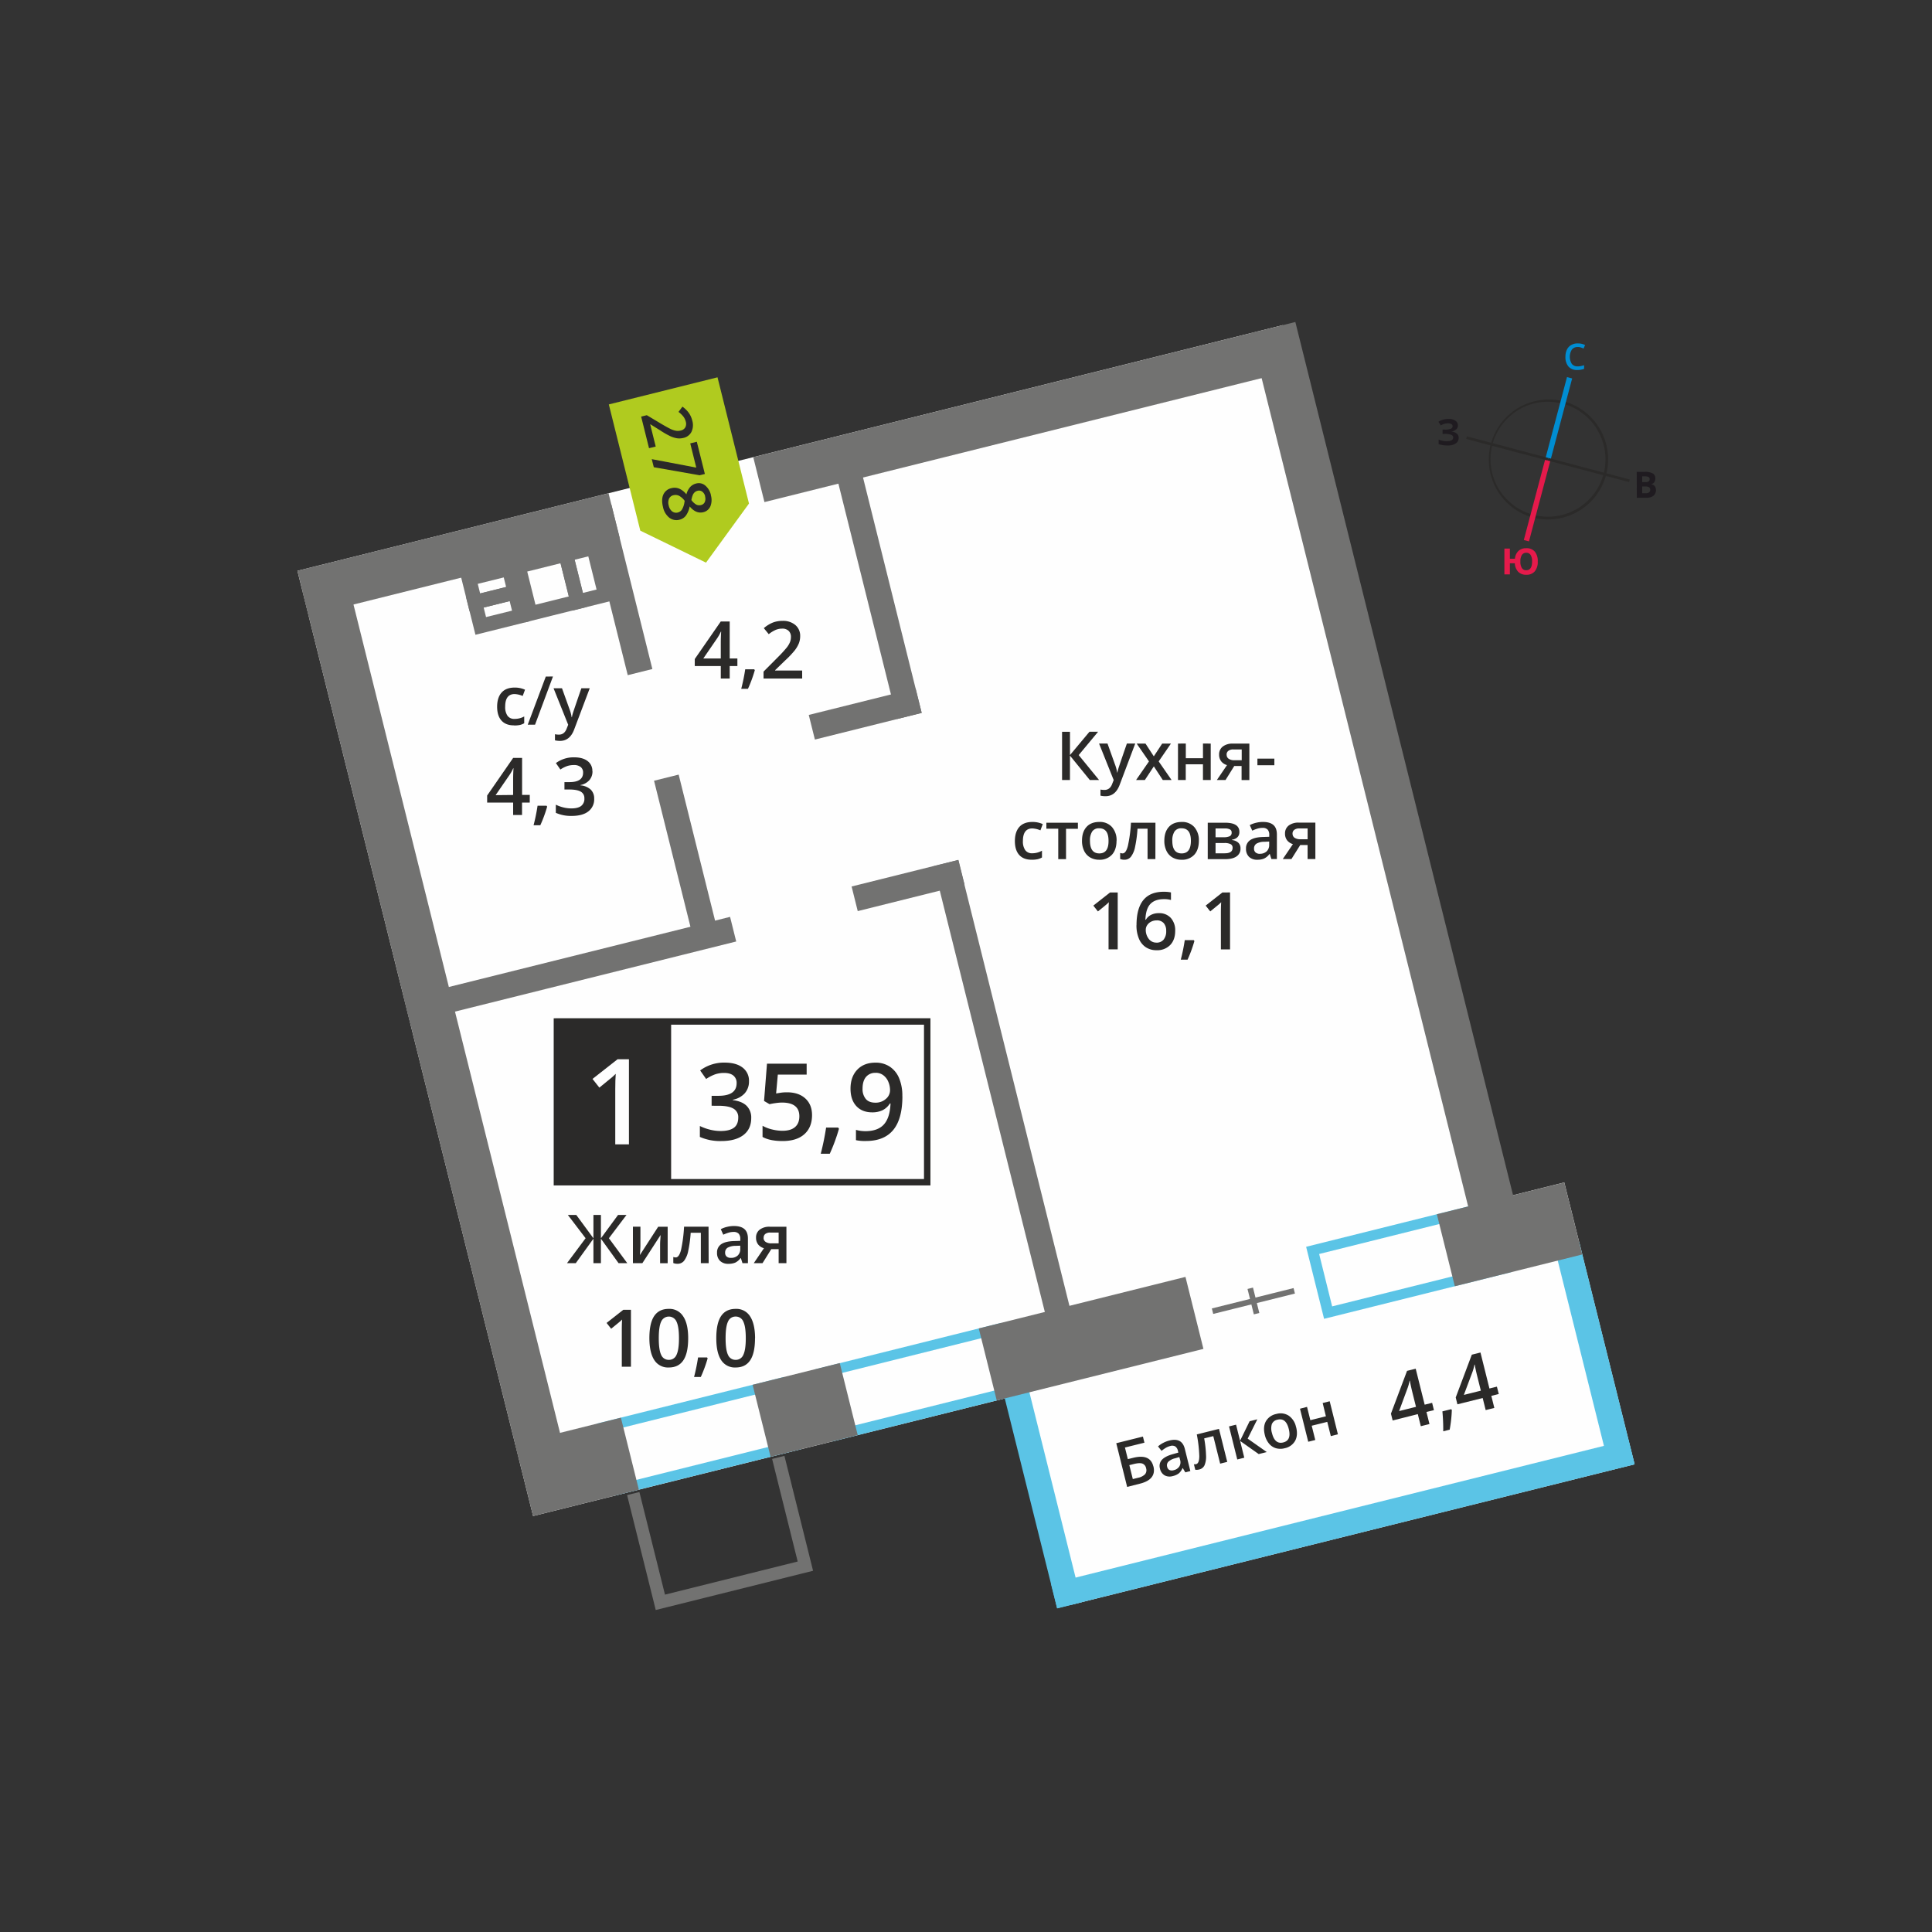 <svg id="Layer_1" data-name="Layer 1" xmlns="http://www.w3.org/2000/svg" width="1200" height="1200" viewBox="0 0 1200 1200">
  <rect x="0" y="0" width="1200" height="1200" fill="#333333" stroke="none"/>
  <defs>
    <style>
      .cls-1, .cls-8 {
        fill: #fefefe;
      }

      .cls-2, .cls-3 {
        fill: #5bc4e6;
      }

      .cls-3, .cls-5, .cls-6, .cls-8, .cls-9 {
        fill-rule: evenodd;
      }

      .cls-4, .cls-5 {
        fill: #727271;
      }

      .cls-6, .cls-7 {
        fill: #2b2a29;
      }

      .cls-9 {
        fill: #b0cb1f;
      }

      .cls-10 {
        fill: #008dd2;
      }

      .cls-11 {
        fill: #e51a4b;
      }

      .cls-12 {
        fill: #1f1b20;
      }
    </style>
  </defs>
  <g>
    <rect class="cls-1" x="248.55" y="269.25" width="630.82" height="605.07" transform="translate(-121.57 153.42) rotate(-14)"/>
    <rect class="cls-1" x="638.29" y="775.36" width="360.5" height="180.44" transform="translate(-185.09 223.73) rotate(-14)"/>
    <rect class="cls-2" x="649.25" y="938.69" width="369.6" height="15.76" transform="translate(-204.25 229.93) rotate(-14)"/>
    <path class="cls-3" d="M386.72,921.3l103-25.69-8.11-32.54-103,25.69Zm111.09-21.23L381.7,929l-11.15-44.73,116.11-28.95Z"/>
    <path class="cls-3" d="M521.88,887.6l103-25.7-8.11-32.53-103,25.69ZM633,866.37l-116.11,29-11.15-44.73,116.11-29Z"/>
    <path class="cls-3" d="M827.42,811.42l103.05-25.69-8.12-32.54-103,25.69Zm111.09-21.23-116.1,28.95-11.15-44.73,116.1-28.95Z"/>
    <rect class="cls-4" x="254.58" y="355.61" width="28.74" height="554.63" transform="translate(-145.14 83.87) rotate(-14)"/>
    <rect class="cls-4" x="844.77" y="195.06" width="28.75" height="566.55" transform="translate(-90.2 222.06) rotate(-14)"/>
    <polygon class="cls-5" points="497.37 977.54 505.01 975.64 503.11 967.99 487.22 904.26 479.57 906.16 495.46 969.89 413.03 990.45 397.14 926.72 389.5 928.62 405.39 992.36 407.29 1000 414.94 998.1 497.37 977.54"/>
    <rect class="cls-4" x="529.8" y="542.17" width="68.36" height="15.76" transform="translate(-116.28 152.72) rotate(-14)"/>
    <rect class="cls-4" x="503.22" y="435.56" width="68.36" height="15.76" transform="translate(-91.31 143.18) rotate(-14)"/>
    <rect class="cls-4" x="272.64" y="591.68" width="185.49" height="15.76" transform="translate(-134.2 106.21) rotate(-14)"/>
    <rect class="cls-4" x="252.8" y="619.59" width="1.33" height="15.76" transform="translate(-144.28 79.96) rotate(-14)"/>
    <rect class="cls-4" x="536.13" y="275.18" width="15.76" height="172.1" transform="translate(-71.22 142.3) rotate(-14)"/>
    <rect class="cls-4" x="376.94" y="313.85" width="15.76" height="105.17" transform="translate(-77.21 103.97) rotate(-14)"/>
    <rect class="cls-4" x="418.73" y="481.45" width="15.76" height="105.17" transform="translate(-116.53 119.08) rotate(-14)"/>
    <rect class="cls-4" x="615.73" y="531.62" width="15.76" height="297.73" transform="translate(-146.13 171.12) rotate(-14)"/>
    <rect class="cls-2" x="639.22" y="857.02" width="15.76" height="142.11" transform="translate(-205.35 184.17) rotate(-14)"/>
    <rect class="cls-2" x="982.55" y="771.41" width="15.76" height="142.11" transform="translate(-174.35 264.54) rotate(-14)"/>
    <rect class="cls-4" x="185.25" y="330.02" width="199.15" height="28.74" transform="translate(-74.85 79.13) rotate(-14)"/>
    <rect class="cls-4" x="466.53" y="244.37" width="323.72" height="28.74" transform="translate(-43.93 159.72) rotate(-14)"/>
    <rect class="cls-4" x="324.53" y="888.04" width="67.71" height="46.09" transform="translate(-209.77 113.77) rotate(-14)"/>
    <rect class="cls-4" x="472.19" y="852.71" width="55.79" height="46.09" transform="translate(-196.99 146.97) rotate(-14)"/>
    <rect class="cls-4" x="611.55" y="808.42" width="132.31" height="46.09" transform="translate(-181.02 188.65) rotate(-14)"/>
    <rect class="cls-4" x="896.83" y="743.62" width="81.57" height="46.09" transform="translate(-157.63 249.62) rotate(-14)"/>
    <rect class="cls-4" x="752.35" y="806.31" width="52.31" height="3.51" transform="translate(-172.37 212.35) rotate(-14)"/>
    <rect class="cls-4" x="776.75" y="799.94" width="3.51" height="16.26" transform="translate(-172.35 212.33) rotate(-14)"/>
    <path class="cls-6" d="M764,589.68h-5.68V566.85c0-2.72.06-4.89.19-6.48-.37.38-.82.81-1.37,1.28s-2.34,1.94-5.43,4.45l-2.84-3.61,10.4-8.17H764Zm-22.14-5.19a81.29,81.29,0,0,1-4.25,11.58H733.4a117.14,117.14,0,0,0,2.48-12.14h5.59Zm-23.62,1a5.54,5.54,0,0,0,4.51-1.89,8.14,8.14,0,0,0,1.59-5.39,7.13,7.13,0,0,0-1.49-4.8,5.54,5.54,0,0,0-4.46-1.74,7.42,7.42,0,0,0-3.39.79,6.32,6.32,0,0,0-2.45,2.15,5.11,5.11,0,0,0-.89,2.8,9,9,0,0,0,1.85,5.74A5.78,5.78,0,0,0,718.21,585.47Zm-12.33-10.84q0-20.76,16.9-20.76a21.18,21.18,0,0,1,4.5.41V559a15.13,15.13,0,0,0-4.26-.53q-5.68,0-8.53,3t-3.1,9.79h.29a7.76,7.76,0,0,1,3.2-3,10.24,10.24,0,0,1,4.83-1.08,9.62,9.62,0,0,1,7.5,3,11.42,11.42,0,0,1,2.69,8q0,5.57-3.11,8.8a11.22,11.22,0,0,1-8.48,3.22,11.86,11.86,0,0,1-6.6-1.82,11.68,11.68,0,0,1-4.32-5.32A21.09,21.09,0,0,1,705.88,574.63Zm-11.68,15h-5.69V566.85q0-4.1.2-6.48c-.37.38-.82.81-1.37,1.28s-2.34,2-5.43,4.45l-2.85-3.61,10.4-8.17h4.74Zm108.61-71.86a2.92,2.92,0,0,0,1.32,2.62,6.39,6.39,0,0,0,3.55.86h4.48v-6.71h-5.24a4.91,4.91,0,0,0-3,.83A2.87,2.87,0,0,0,802.81,517.82Zm-.7,15.77h-5.38l6.3-9.27a6.87,6.87,0,0,1-3.6-2.34,6.64,6.64,0,0,1-1.31-4.2,6.06,6.06,0,0,1,2.29-5,9.85,9.85,0,0,1,6.27-1.81H817v22.64h-4.83v-8.72H807.6Zm-19.63-3.27a6,6,0,0,0,4.21-1.47,5.35,5.35,0,0,0,1.59-4.11v-2l-2.91.13a9.71,9.71,0,0,0-4.94,1.14,3.43,3.43,0,0,0-1.55,3.1,3,3,0,0,0,.9,2.35A3.88,3.88,0,0,0,782.48,530.32Zm7.17,3.27-1-3.14h-.16a9.21,9.21,0,0,1-3.3,2.81A10.34,10.34,0,0,1,781,534a7.19,7.19,0,0,1-5.21-1.8,6.76,6.76,0,0,1-1.87-5.11,6,6,0,0,1,2.6-5.28q2.6-1.79,7.91-1.94l3.92-.13v-1.21a4.64,4.64,0,0,0-1-3.25,4.1,4.1,0,0,0-3.14-1.07,10.84,10.84,0,0,0-3.33.51,24.32,24.32,0,0,0-3.08,1.21l-1.55-3.44a16.91,16.91,0,0,1,4-1.47,18.23,18.23,0,0,1,4.13-.5q4.33,0,6.52,1.88c1.47,1.26,2.2,3.23,2.2,5.93v15.25ZM765,517.16a2.09,2.09,0,0,0-1.06-2,6.51,6.51,0,0,0-3.14-.59H755v5.45h5.11a8.58,8.58,0,0,0,3.67-.62A2.32,2.32,0,0,0,765,517.16Zm.59,9.46a2.42,2.42,0,0,0-1.26-2.32,8.27,8.27,0,0,0-3.81-.69H755V530h5.67Q765.6,530,765.59,526.62Zm4.22-9.88c0,2.68-1.56,4.29-4.69,4.86v.16a6.73,6.73,0,0,1,4,1.65,4.66,4.66,0,0,1,1.38,3.5,5.66,5.66,0,0,1-2.44,5q-2.45,1.73-7.12,1.73H750.15V511h10.77Q769.82,511,769.81,516.74Zm-41.67,5.49c0,5.22,1.93,7.84,5.8,7.84s5.74-2.62,5.74-7.84-1.93-7.76-5.78-7.76a4.92,4.92,0,0,0-4.39,2A10.21,10.21,0,0,0,728.14,522.23Zm16.49,0q0,5.55-2.84,8.66a10.19,10.19,0,0,1-7.93,3.12,10.91,10.91,0,0,1-5.61-1.43,9.41,9.41,0,0,1-3.75-4.13,13.92,13.92,0,0,1-1.31-6.22c0-3.68.94-6.54,2.82-8.61s4.55-3.09,8-3.09a10,10,0,0,1,7.78,3.16A12.27,12.27,0,0,1,744.63,522.23Zm-27,11.36h-4.86V514.72h-6.24A77.88,77.88,0,0,1,705,526.1a14.69,14.69,0,0,1-2.54,6,5,5,0,0,1-4.06,1.89,6.88,6.88,0,0,1-2.65-.46v-3.77a4.35,4.35,0,0,0,1.52.29c1.4,0,2.49-1.57,3.29-4.7A88.92,88.92,0,0,0,702.46,511h15.21ZM677,522.22q0,7.85,5.8,7.85t5.73-7.84q0-7.76-5.77-7.76a4.92,4.92,0,0,0-4.39,2A10.14,10.14,0,0,0,677,522.22Zm16.49,0q0,5.55-2.85,8.66a10.19,10.19,0,0,1-7.92,3.12,10.89,10.89,0,0,1-5.61-1.43,9.41,9.41,0,0,1-3.75-4.13,13.92,13.92,0,0,1-1.31-6.22c0-3.68.94-6.54,2.82-8.61s4.55-3.09,8-3.09a10,10,0,0,1,7.79,3.16A12.3,12.3,0,0,1,693.53,522.23ZM669.5,511v3.77h-7.37v18.87h-4.83V514.72h-7.38V511ZM640.83,534q-5.13,0-7.8-3c-1.78-2-2.67-4.87-2.67-8.6s.93-6.75,2.79-8.8,4.55-3.07,8.08-3.07a15.27,15.27,0,0,1,6.45,1.33l-1.46,3.88a14.59,14.59,0,0,0-5-1.19q-5.86,0-5.87,7.8a9.36,9.36,0,0,0,1.46,5.72,5.08,5.08,0,0,0,4.3,1.92,12.32,12.32,0,0,0,6.08-1.61v4.21a9.52,9.52,0,0,1-2.76,1.09A16.46,16.46,0,0,1,640.83,534ZM781,475.3v-4.11h10.53v4.11Zm-19.1-6.58a2.92,2.92,0,0,0,1.32,2.61,6.33,6.33,0,0,0,3.54.87h4.49v-6.71H766a4.84,4.84,0,0,0-3,.84A2.83,2.83,0,0,0,761.86,468.72Zm-.7,15.76h-5.38l6.3-9.27a6.84,6.84,0,0,1-3.61-2.34,6.67,6.67,0,0,1-1.3-4.19,6.06,6.06,0,0,1,2.29-5,9.8,9.8,0,0,1,6.26-1.81H776v22.64h-4.83v-8.72h-4.56Zm-24.67-22.64v9.1h10.66v-9.1H752v22.64h-4.82v-9.77H736.49v9.77h-4.82V461.84Zm-22.88,11.08L706,461.84h5.48l5.17,7.93,5.21-7.93h5.44l-7.62,11.08,8,11.56h-5.45L716.67,476l-5.57,8.47h-5.45Zm-31-11.08h5.24l4.6,12.84a24.38,24.38,0,0,1,1.39,5.15h.16a22.42,22.42,0,0,1,.68-2.73q.49-1.61,5.2-15.26h5.2l-9.68,25.65c-1.76,4.7-4.7,7.06-8.81,7.05a13.42,13.42,0,0,1-3.11-.34v-3.8a11,11,0,0,0,2.48.24c2.32,0,4-1.34,4.89-4l.84-2.13Zm0,22.64H676.9l-12.33-15.17v15.17h-4.9V454.54h4.91V469l12.11-14.5h5.36L670,469Z"/>
    <path class="cls-6" d="M474.28,768.79a2.92,2.92,0,0,0,1.32,2.61,6.25,6.25,0,0,0,3.54.87h4.49v-6.71h-5.24a4.84,4.84,0,0,0-3,.84,2.85,2.85,0,0,0-1.07,2.39m-.7,15.77H468.2l6.3-9.28a6.78,6.78,0,0,1-3.61-2.34,6.65,6.65,0,0,1-1.3-4.19,6,6,0,0,1,2.29-5,9.86,9.86,0,0,1,6.26-1.81h10.32v22.65h-4.83v-8.73h-4.57ZM454,781.29a6,6,0,0,0,4.21-1.47,5.35,5.35,0,0,0,1.58-4.11v-2l-2.91.12a10,10,0,0,0-4.94,1.14,3.47,3.47,0,0,0-1.55,3.11,3.05,3.05,0,0,0,.9,2.35A3.89,3.89,0,0,0,454,781.29Zm7.16,3.27-1-3.15H460a9.15,9.15,0,0,1-3.29,2.82,10.77,10.77,0,0,1-4.26.75,7.18,7.18,0,0,1-5.21-1.81,6.74,6.74,0,0,1-1.87-5.1,6,6,0,0,1,2.6-5.28c1.73-1.19,4.38-1.84,7.92-1.94l3.91-.13v-1.21a4.62,4.62,0,0,0-1-3.25,4.18,4.18,0,0,0-3.15-1.08,10.84,10.84,0,0,0-3.33.52,25.88,25.88,0,0,0-3.08,1.2l-1.55-3.43a16.23,16.23,0,0,1,4-1.47,17.82,17.82,0,0,1,4.14-.5c2.88,0,5.06.62,6.52,1.88s2.2,3.23,2.2,5.92v15.26Zm-21,0h-4.85V765.69H429a79.29,79.29,0,0,1-1.55,11.38,14.83,14.83,0,0,1-2.54,6,5,5,0,0,1-4.07,1.88,6.8,6.8,0,0,1-2.64-.45v-3.77a4.28,4.28,0,0,0,1.51.28c1.4,0,2.49-1.56,3.3-4.69a90.31,90.31,0,0,0,1.87-14.39h15.21Zm-42.38-22.65v11.61q0,2-.33,6l11.37-17.57h5.88v22.65H410V773.15c0-.63,0-1.64.12-3s.14-2.43.19-3.07L399,784.56h-5.88V761.92Zm-34.05,7.17L352.7,754.62h5.24l10.65,14.5v-14.5h4.65v14.5l10.64-14.5h5.25L378.2,769.08l11.4,15.48h-5.41l-10.95-15.18v15.18h-4.65V769.38l-10.95,15.18h-5.45Z"/>
    <path class="cls-6" d="M450.68,831.21q0,7.23,1.5,10.32a5,5,0,0,0,4.75,3.1,5,5,0,0,0,4.78-3.15c1-2.09,1.51-5.52,1.51-10.27s-.5-8.17-1.51-10.29a5,5,0,0,0-4.78-3.18,5,5,0,0,0-4.75,3.12q-1.5,3.12-1.5,10.35m18.27,0c0,6.15-1,10.7-3,13.69s-5,4.47-9.05,4.47a10.06,10.06,0,0,1-9-4.62q-3-4.62-3-13.54,0-9.36,3-13.8t9-4.44a10,10,0,0,1,9,4.65Q468.95,822.28,469,831.22ZM439.53,843.7a82.81,82.81,0,0,1-4.26,11.58h-4.18a120,120,0,0,0,2.49-12.14h5.59Zm-30.35-12.49c0,4.82.49,8.26,1.49,10.32a5,5,0,0,0,4.76,3.1,5,5,0,0,0,4.78-3.15c1-2.09,1.51-5.52,1.51-10.27s-.51-8.17-1.51-10.29a5.19,5.19,0,0,0-9.54-.06C409.67,822.94,409.18,826.39,409.18,831.21Zm18.26,0c0,6.15-1,10.7-3,13.69s-5,4.47-9.05,4.47a10.05,10.05,0,0,1-9-4.62q-3-4.62-3.05-13.54,0-9.36,3-13.8t9-4.44a10,10,0,0,1,9,4.65C426.43,820.72,427.45,825.26,427.44,831.22Zm-35.55,17.67h-5.68V826.06c0-2.73.06-4.89.2-6.48-.38.38-.83.81-1.38,1.28s-2.34,1.94-5.43,4.45l-2.84-3.61,10.4-8.17h4.73Z"/>
    <path class="cls-6" d="M919.78,863.77l-2.15-8.62c-.77-3.06-1.31-5.59-1.65-7.59l-.18.05a28.72,28.72,0,0,1-1.13,4.27l-5.44,14.52Zm11.14,2.07L926.29,867l1.87,7.49-5.38,1.34-1.86-7.5-15.69,3.92L904.17,868l10-26.58,5.38-1.35,5.57,22.35,4.63-1.15Zm-29.16,9.88A82,82,0,0,1,900.42,888l-4,1a121.42,121.42,0,0,0-.52-12.37l5.42-1.35Zm-22.26-1.91-2.15-8.61c-.77-3.07-1.31-5.6-1.65-7.6l-.18,0a27.73,27.73,0,0,1-1.14,4.27L869,876.44Zm11.14,2.07L886,877l1.87,7.5-5.38,1.34-1.87-7.5L865,882.29l-1.06-4.24,10-26.58,5.38-1.34,5.57,22.34,4.63-1.15Z"/>
    <path class="cls-6" d="M368,479a8.22,8.22,0,0,1-1.95,5.6,9.92,9.92,0,0,1-5.52,3v.19a10.72,10.72,0,0,1,6.39,2.65,7.58,7.58,0,0,1,2.13,5.63A9.35,9.35,0,0,1,365.4,504q-3.6,2.77-10.25,2.78a23,23,0,0,1-9.92-1.92v-5.06a23.05,23.05,0,0,0,4.76,1.72,20.87,20.87,0,0,0,4.84.6q4.11,0,6.14-1.53a5.51,5.51,0,0,0,2-4.71,4.52,4.52,0,0,0-2.25-4.17c-1.5-.88-3.85-1.33-7.07-1.33h-3.06v-4.6h3.11q8.47,0,8.47-5.85a4.32,4.32,0,0,0-1.48-3.52,6.64,6.64,0,0,0-4.35-1.23,13.13,13.13,0,0,0-3.87.57,18.17,18.17,0,0,0-4.4,2.21l-2.79-4a18.52,18.52,0,0,1,11.3-3.57q5.34,0,8.35,2.29a7.51,7.51,0,0,1,3,6.33m-28.08,22a82.35,82.35,0,0,1-4.26,11.58h-4.18a117,117,0,0,0,2.48-12.13h5.59Zm-21.14-7.24V485q0-4.74.24-7.77h-.2a27.24,27.24,0,0,1-2.12,3.87l-8.79,12.78Zm10.32,4.71h-4.78v7.72h-5.53v-7.72H302.58v-4.37l16.16-23.37h5.54v23h4.77Zm14.79-71h5.24l4.61,12.84a24.38,24.38,0,0,1,1.39,5.15h.16a22.42,22.42,0,0,1,.68-2.73q.48-1.6,5.2-15.26h5.2l-9.68,25.65q-2.65,7.05-8.81,7.06a14.6,14.6,0,0,1-3.11-.35v-3.8a11.46,11.46,0,0,0,2.47.25q3.49,0,4.9-4l.84-2.13Zm-.36-7.3-11.13,29.94h-4.54L339,420.24Zm-24.2,30.36q-5.13,0-7.8-3c-1.79-2-2.68-4.88-2.68-8.61s.94-6.75,2.8-8.8,4.55-3.07,8.07-3.07a15.09,15.09,0,0,1,6.45,1.34l-1.45,3.87a14.54,14.54,0,0,0-5-1.18q-5.86,0-5.87,7.79a9.36,9.36,0,0,0,1.46,5.72,5.06,5.06,0,0,0,4.29,1.92A12.16,12.16,0,0,0,325.6,445v4.21a9.19,9.19,0,0,1-2.75,1.09A16.46,16.46,0,0,1,319.29,450.6Z"/>
    <path class="cls-6" d="M498.25,421.45h-24v-4.3l9.12-9.17a77.8,77.8,0,0,0,5.36-5.86,14.35,14.35,0,0,0,1.93-3.26,8.79,8.79,0,0,0,.6-3.26,5,5,0,0,0-1.44-3.78,5.5,5.5,0,0,0-4-1.37,10.25,10.25,0,0,0-3.93.75,18.33,18.33,0,0,0-4.4,2.7l-3.06-3.74a19.93,19.93,0,0,1,5.73-3.53,16.89,16.89,0,0,1,5.93-1,11.68,11.68,0,0,1,7.91,2.58,8.66,8.66,0,0,1,3,6.92,12.22,12.22,0,0,1-.85,4.55,18.69,18.69,0,0,1-2.65,4.44,59,59,0,0,1-5.91,6.18l-6.14,5.95v.24h16.78Zm-29.42-5.19a82.81,82.81,0,0,1-4.26,11.58h-4.18a117.14,117.14,0,0,0,2.48-12.14h5.59ZM447.69,409v-8.88c0-3.17.08-5.75.24-7.77h-.2a27,27,0,0,1-2.13,3.87L436.83,409Zm10.32,4.7h-4.78v7.73H447.7v-7.73H431.53v-4.36L447.69,386h5.54v23H458Z"/>
    <rect class="cls-1" x="345.88" y="634.47" width="232" height="99.85"/>
    <path class="cls-7" d="M573.91,636.45h-226v95.88h226Zm-228-4h232V736.3h-234V632.48Z"/>
    <path class="cls-6" d="M543.92,666.37a7.38,7.38,0,0,0-6.07,2.58c-1.41,1.71-2.1,4.14-2.1,7.24a9.54,9.54,0,0,0,2,6.38c1.3,1.55,3.29,2.32,5.95,2.32a9.48,9.48,0,0,0,6.49-2.3,7,7,0,0,0,2.63-5.39,13.25,13.25,0,0,0-1.12-5.4,9.66,9.66,0,0,0-3.13-4,7.67,7.67,0,0,0-4.61-1.46m16.54,14.54q0,14-5.65,20.91t-17,6.9a26.39,26.39,0,0,1-6.2-.51v-6.4a21.44,21.44,0,0,0,5.81.81c5.15,0,9-1.39,11.51-4.15s3.91-7.12,4.15-13.05h-.39a11.4,11.4,0,0,1-4.63,4.22,14.55,14.55,0,0,1-6.34,1.29q-6.29,0-9.89-3.91c-2.4-2.61-3.59-6.2-3.6-10.76q0-7.41,4.18-11.81t11.36-4.39a15.66,15.66,0,0,1,8.82,2.47,15.82,15.82,0,0,1,5.81,7.15A28,28,0,0,1,560.46,680.91ZM521.09,701.1a109.59,109.59,0,0,1-5.71,15.52h-5.6a161.56,161.56,0,0,0,3.33-16.27h7.49Zm-32.26-22.65q7.17,0,11.35,3.8t4.19,10.35q0,7.59-4.75,11.85t-13.51,4.27c-5.29,0-9.46-.85-12.48-2.56v-6.92a22.65,22.65,0,0,0,6,2.3,26.92,26.92,0,0,0,6.33.81c3.43,0,6.05-.76,7.84-2.3s2.69-3.77,2.69-6.74q0-8.47-10.83-8.49a29.28,29.28,0,0,0-3.76.31c-1.5.2-2.8.44-3.92.7l-3.41-2,1.82-23.16h24.64v6.77H483.12l-1.06,11.73,2.76-.45A26.75,26.75,0,0,1,488.83,678.45Zm-23.62-6.89a11,11,0,0,1-2.63,7.5,13.24,13.24,0,0,1-7.4,4v.25q5.71.72,8.57,3.55a10.21,10.21,0,0,1,2.85,7.55c0,4.56-1.61,8.09-4.83,10.56S454,708.72,448,708.72a31,31,0,0,1-13.3-2.56v-6.78a31.35,31.35,0,0,0,6.39,2.3,27.77,27.77,0,0,0,6.49.81c3.67,0,6.42-.69,8.23-2s2.73-3.47,2.73-6.32a6,6,0,0,0-3-5.59c-2-1.18-5.17-1.78-9.48-1.78H442v-6.17h4.18q11.36,0,11.35-7.85a5.79,5.79,0,0,0-2-4.71q-2-1.65-5.84-1.65a17.67,17.67,0,0,0-5.19.76,24.74,24.74,0,0,0-5.9,3l-3.72-5.31A24.79,24.79,0,0,1,450,660c4.78,0,8.51,1,11.2,3.07A10.13,10.13,0,0,1,465.21,671.56Z"/>
    <rect class="cls-7" x="345.88" y="634.47" width="70.97" height="99.84"/>
    <path class="cls-8" d="M390.65,710.78h-8.5V676.66q0-6.1.3-9.68c-.56.56-1.24,1.2-2.05,1.91s-3.51,2.91-8.12,6.65l-4.26-5.4,15.55-12.21h7.08Z"/>
    <polygon class="cls-9" points="397.71 329.61 397.72 329.61 418.11 339.53 438.51 349.47 451.86 331.12 465.2 312.78 465.22 312.78 465.21 312.76 445.66 234.36 378.15 251.19 397.7 329.6 397.71 329.61"/>
    <path class="cls-6" d="M438,308.34a5,5,0,0,0-1.78-2.94,3.34,3.34,0,0,0-3-.54,3.93,3.93,0,0,0-1.73.9,4.81,4.81,0,0,0-1.16,1.62,15.45,15.45,0,0,0-.89,3.21,9.75,9.75,0,0,0,3,2.81,4.18,4.18,0,0,0,2.95.3,3.34,3.34,0,0,0,2.36-1.88,5.2,5.2,0,0,0,.17-3.48m-19.56-.77a4,4,0,0,0-2.84,2.23,6.38,6.38,0,0,0-.16,4.21,6.25,6.25,0,0,0,2.17,3.67,4.08,4.08,0,0,0,3.55.62,4.22,4.22,0,0,0,2.6-2,12.38,12.38,0,0,0,1.47-4.57l.12-.64a10.52,10.52,0,0,0-3.46-3.13A5,5,0,0,0,418.43,307.57Zm23.14-.07a10.59,10.59,0,0,1-.27,7,6.33,6.33,0,0,1-4.45,3.65c-3,.73-5.77-.45-8.41-3.58a14.12,14.12,0,0,1-2.38,5.73,7,7,0,0,1-3.84,2.48,7.25,7.25,0,0,1-6.4-1.2,11.24,11.24,0,0,1-3.93-6.58c-.79-3.15-.72-5.74.19-7.81a7.07,7.07,0,0,1,5.08-4,7.56,7.56,0,0,1,4.68.28,11.47,11.47,0,0,1,4.55,3.58,11.37,11.37,0,0,1,2.4-4.61,7.42,7.42,0,0,1,3.67-2.12,6.15,6.15,0,0,1,5.63,1.23A10.73,10.73,0,0,1,441.57,307.5Zm-36.68-22.32,27.65,5.26-3.75-15.05,4.09-1,5,20-3.24.81-28.48-5Zm-1.7-6.81-4.89-19.61,3.52-.87,9.36,5.59c2.81,1.64,4.76,2.7,5.89,3.19a12.69,12.69,0,0,0,3.05.91,7.41,7.41,0,0,0,2.8-.18,4.2,4.2,0,0,0,2.79-1.94,4.71,4.71,0,0,0,.32-3.54,9,9,0,0,0-1.42-3.07,15.53,15.53,0,0,0-3.11-3l2.44-3.27a16.66,16.66,0,0,1,4.05,4,14.12,14.12,0,0,1,2.06,4.64,9.82,9.82,0,0,1-.49,7A7.32,7.32,0,0,1,424.5,272a10.31,10.31,0,0,1-3.9.23,15.88,15.88,0,0,1-4.17-1.26,51.46,51.46,0,0,1-6.26-3.58l-6.12-3.81-.19.05,3.42,13.74Z"/>
    <path class="cls-6" d="M811.82,873.84l2.06,8.26,9.66-2.41-2-8.25,4.36-1.09L831,890.87,826.6,892l-2.21-8.85-9.66,2.4,2.21,8.86-4.37,1.09-5.12-20.52Zm-21.77,16.29q1.77,7.11,7,5.8c3.47-.86,4.61-3.67,3.42-8.4s-3.49-6.6-7-5.73a4.61,4.61,0,0,0-3.53,2.81A9.57,9.57,0,0,0,790.05,890.13Zm15-3.72c.83,3.36.63,6.19-.62,8.5a9.55,9.55,0,0,1-6.48,4.61,10.12,10.12,0,0,1-5.41,0,8.82,8.82,0,0,1-4.34-2.89,13.05,13.05,0,0,1-2.59-5.35q-1.24-5,.62-8.44a9.55,9.55,0,0,1,6.51-4.6,9.34,9.34,0,0,1,7.78,1.11A11.42,11.42,0,0,1,805,886.41Zm-28.89-3.66,4.79-1.19-6,12,11.86,8.34-5,1.25L770.26,895l2.59,10.41-4.36,1.09-5.12-20.53,4.37-1.08,2.48,10ZM762.26,908l-4.4,1.1L753.59,892l-5.65,1.41a71.82,71.82,0,0,1,1.16,10.67,13.9,13.9,0,0,1-.94,6,4.75,4.75,0,0,1-3.27,2.63,6.29,6.29,0,0,1-2.49.18l-.85-3.42a4.24,4.24,0,0,0,1.43-.08c1.27-.32,1.91-2,1.93-5a83.28,83.28,0,0,0-1.56-13.45l13.79-3.44ZM729,913.16a5.51,5.51,0,0,0,3.48-2.28,5,5,0,0,0,.51-4.09L732.5,905l-2.61.77a9.18,9.18,0,0,0-4.23,2.15,3.24,3.24,0,0,0-.7,3.16,2.85,2.85,0,0,0,1.35,1.93A3.66,3.66,0,0,0,729,913.16Zm7.23,1.35-1.59-2.64-.14,0a8.64,8.64,0,0,1-2.36,3.3,9.62,9.62,0,0,1-3.68,1.64,6.72,6.72,0,0,1-5.13-.46,6.31,6.31,0,0,1-2.85-4.2,5.6,5.6,0,0,1,1.16-5.38q1.95-2.2,6.74-3.55l3.52-1-.27-1.09a4.35,4.35,0,0,0-1.66-2.72,3.89,3.89,0,0,0-3.09-.27,10.43,10.43,0,0,0-2.91,1.22,24.14,24.14,0,0,0-2.51,1.79l-2.19-2.76a15.94,15.94,0,0,1,3.33-2.25,18,18,0,0,1,3.63-1.39q3.93-1,6.33.24t3.34,4.87l3.45,13.83Zm-32.62,4.17,3.19-.79a8.51,8.51,0,0,0,4.42-2.22,4,4,0,0,0,.63-3.75,3.7,3.7,0,0,0-2.3-2.87q-1.74-.62-5.45.31l-2.65.66Zm12.8-7.91q2,8.16-8.42,10.78l-7.9,2-6.76-27.14,16.56-4.13.94,3.8-12.11,3,1.8,7.22,3.22-.8Q714.39,902.82,716.36,910.77Z"/>
    <path class="cls-4" d="M314.36,364.58l-1.48-5.93-16.14,4,1.48,5.93Zm6.21-12.51,4.76,19.1-33.7,8.4-5.85-23.48,33.69-8.41Z"/>
    <path class="cls-4" d="M324.23,366.78,329,385.87l-33.69,8.4-5.86-23.48,33.7-8.4Zm-6.2,12.5-1.48-5.93-16.14,4,1.48,5.92Z"/>
    <path class="cls-4" d="M324.92,382.19l-8.42-33.77,38.23-9.53,9.51,38.16L326,386.58ZM327.47,355l5.13,20.61,20.68-5.16-5.14-20.6Z"/>
    <path class="cls-4" d="M370.54,366.16l-5.14-20.6-8.48,2.11,5.14,20.6ZM373.09,339l8.42,33.77-26,6.49L346,341.08l26-6.49Z"/>
  </g>
  <g>
    <path class="cls-7" d="M992.34,267.31a35.69,35.69,0,1,0-40,52.42l0,0A35.7,35.7,0,0,0,996,294.38v0a35.58,35.58,0,0,0-3.65-27m-21.29-18.17a37.34,37.34,0,0,1,26.53,45.66l0,.07a37.33,37.33,0,0,1-45.64,26.47l-.07,0a37.35,37.35,0,0,1,19.2-72.18Z"/>
    <polygon class="cls-10" points="976.49 235.06 963.08 285.66 959.88 284.81 973.29 234.21 976.49 235.06"/>
    <polygon class="cls-11" points="946.47 335.41 959.88 284.81 963.08 285.66 949.68 336.26 946.47 335.41"/>
    <polygon class="cls-7" points="911.1 271.03 961.7 284.44 961.27 286.04 910.67 272.63 911.1 271.03"/>
    <polygon class="cls-7" points="1011.87 299.44 961.27 286.04 961.7 284.44 1012.29 297.84 1011.87 299.44"/>
    <path class="cls-10" d="M979.86,215.55a4.31,4.31,0,0,0-3.55,1.6,8.4,8.4,0,0,0,0,8.9,4.39,4.39,0,0,0,3.6,1.51,9.27,9.27,0,0,0,2-.2c.63-.13,1.3-.31,2-.52v2.26a12.2,12.2,0,0,1-4.28.71,6.87,6.87,0,0,1-5.42-2.13,9,9,0,0,1-1.89-6.12,10,10,0,0,1,.92-4.39,6.47,6.47,0,0,1,2.65-2.87,8,8,0,0,1,4.08-1,10.1,10.1,0,0,1,4.55,1l-.94,2.19a13.24,13.24,0,0,0-1.73-.68,6,6,0,0,0-1.91-.29"/>
    <path class="cls-11" d="M944.34,348.77a7.22,7.22,0,0,0,.93,4.05,3,3,0,0,0,2.69,1.37q3.64,0,3.65-5.42a7.46,7.46,0,0,0-.91-4.06,3,3,0,0,0-2.7-1.37,3.1,3.1,0,0,0-2.73,1.37,7.28,7.28,0,0,0-.93,4.06m10.78,0a9.07,9.07,0,0,1-1.85,6.11A6.6,6.6,0,0,1,948,357a6.75,6.75,0,0,1-5-1.83,8.19,8.19,0,0,1-2.11-5.32h-3.08v6.93h-3.4V340.75h3.4v6.3h3.14a7.59,7.59,0,0,1,2.19-4.86,6.87,6.87,0,0,1,4.88-1.68,6.57,6.57,0,0,1,5.31,2.15A9.15,9.15,0,0,1,955.12,348.77Z"/>
    <path class="cls-12" d="M1020,302.15v4.19h2.22a3.26,3.26,0,0,0,2.08-.54,2,2,0,0,0,.67-1.65c0-1.33-1-2-2.85-2Zm0-2.7h2a3.69,3.69,0,0,0,2-.42,1.62,1.62,0,0,0,.62-1.42,1.44,1.44,0,0,0-.67-1.33,4.34,4.34,0,0,0-2.14-.4H1020Zm-3.4-6.36h5a9.61,9.61,0,0,1,5,1,3.39,3.39,0,0,1,1.54,3.1,3.9,3.9,0,0,1-.67,2.36,2.74,2.74,0,0,1-1.8,1.11v.11a3.55,3.55,0,0,1,2.2,1.27,4.63,4.63,0,0,1-.91,5.91,6.84,6.84,0,0,1-4.31,1.23h-6Z"/>
    <path class="cls-12" d="M905.54,264.16a3.32,3.32,0,0,1-1.1,2.56,5.39,5.39,0,0,1-3,1.29v.06a6.1,6.1,0,0,1,3.39,1.23,3.22,3.22,0,0,1,1.18,2.6,4.08,4.08,0,0,1-1.79,3.51,8.49,8.49,0,0,1-5,1.28,15.27,15.27,0,0,1-5.67-.87V273a9.84,9.84,0,0,0,2.42.77,12.87,12.87,0,0,0,2.59.28c2.71,0,4.06-.78,4.06-2.36a1.8,1.8,0,0,0-1.3-1.63,10,10,0,0,0-3.85-.57H896v-2.66h1.35a10.54,10.54,0,0,0,3.72-.48,1.67,1.67,0,0,0,1.16-1.61,1.49,1.49,0,0,0-.73-1.31,4,4,0,0,0-2.19-.49,8.15,8.15,0,0,0-4.38,1.31l-1.48-2.28a10,10,0,0,1,2.91-1.33,13,13,0,0,1,3.42-.42,7.17,7.17,0,0,1,4.19,1.09,3.4,3.4,0,0,1,1.57,2.89"/>
  </g>
</svg>

